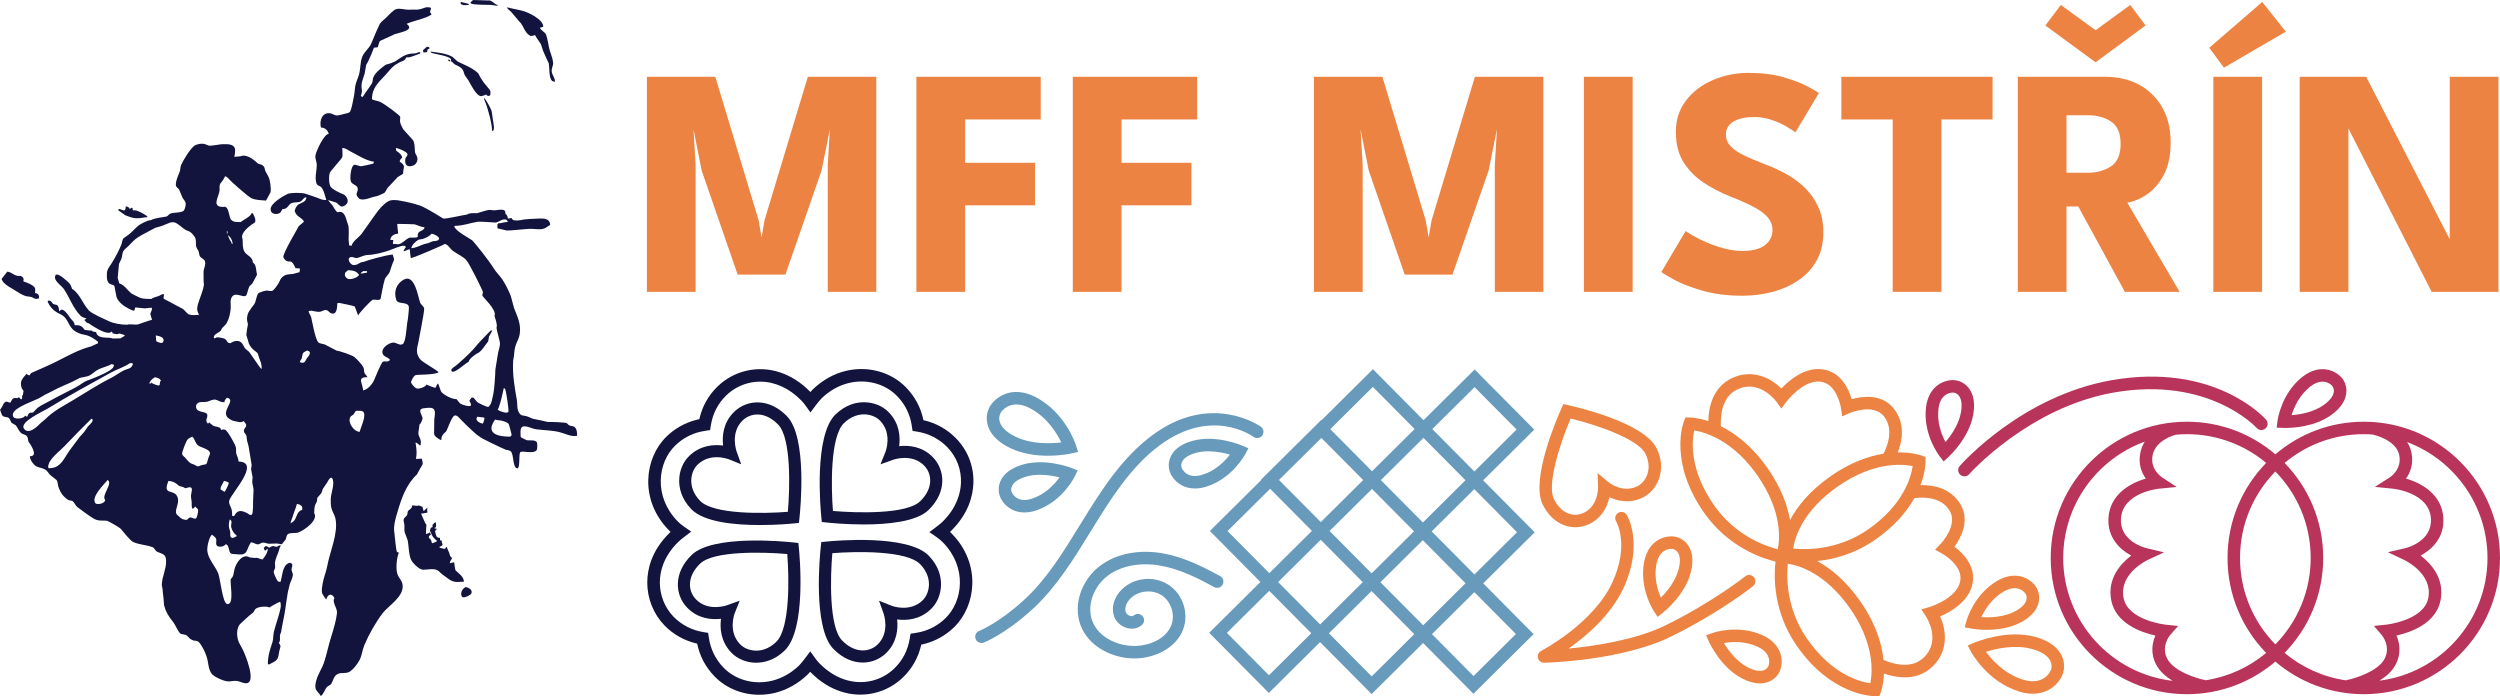 <?xml version="1.0" encoding="UTF-8"?>
<svg id="Vrstva_2" data-name="Vrstva 2" xmlns="http://www.w3.org/2000/svg" viewBox="0 0 1177.52 327.88">
  <defs>
    <style>
      .cls-1 {
        fill: #679abb;
      }

      .cls-2 {
        fill: #b9345a;
      }

      .cls-3 {
        fill: #ec8342;
      }

      .cls-4 {
        fill: #12143d;
      }
    </style>
  </defs>
  <g id="Vrstva_1-2" data-name="Vrstva 1">
    <g>
      <path class="cls-3" d="M412.75,36.17v101.3h-22.87v-59.63l1-16.96-3.91,19.42-17.04,49.04h-22.49l-16.96-49.04-3.84-19.42,1,16.96v59.63h-22.95V36.17h32.23l20.41,67.61,1.38,8.06,1.38-8.06,20.41-67.61h32.23Z"/>
      <path class="cls-3" d="M431.63,36.17h58.56v20.11h-35.61v20.41h32.92v20.03h-32.92v40.75h-22.95V36.17Z"/>
      <path class="cls-3" d="M505.3,36.17h58.56v20.11h-35.61v20.41h32.92v20.03h-32.92v40.75h-22.95V36.17Z"/>
      <path class="cls-3" d="M726.94,36.17v101.3h-22.87v-59.63l1-16.96-3.91,19.42-17.04,49.04h-22.49l-16.96-49.04-3.84-19.42,1,16.96v59.63h-22.95V36.17h32.23l20.41,67.61,1.38,8.06,1.38-8.06,20.41-67.61h32.23Z"/>
      <path class="cls-3" d="M746.04,36.17h22.95v101.3h-22.95V36.17Z"/>
      <path class="cls-3" d="M823.63,34.33c6.29,0,11.79.69,16.5,2.07,4.71,1.38,8.49,2.84,11.36,4.37,2.86,1.53,4.6,2.56,5.22,3.07l-11.05,18.49c-.82-.61-2.21-1.51-4.18-2.69s-4.3-2.23-6.98-3.15c-2.69-.92-5.49-1.38-8.4-1.38-3.94,0-7.12.71-9.55,2.11-2.43,1.41-3.64,3.49-3.64,6.26,0,1.89.65,3.59,1.96,5.1,1.3,1.51,3.3,2.94,5.99,4.3,2.69,1.36,6.1,2.83,10.25,4.41,3.78,1.38,7.34,3.02,10.67,4.91,3.33,1.89,6.25,4.13,8.79,6.71,2.53,2.58,4.54,5.56,6.02,8.94,1.48,3.38,2.23,7.21,2.23,11.51,0,5.12-1.05,9.55-3.15,13.32-2.1,3.76-4.95,6.87-8.56,9.32s-7.7,4.29-12.28,5.49c-4.58,1.2-9.33,1.8-14.24,1.8-6.96,0-13.19-.79-18.69-2.38-5.5-1.58-9.94-3.3-13.32-5.14-3.38-1.84-5.4-3.07-6.06-3.68l11.43-19.26c.61.46,1.8,1.2,3.57,2.22,1.76,1.02,3.92,2.09,6.48,3.19,2.56,1.1,5.28,2.03,8.17,2.8,2.89.77,5.74,1.15,8.56,1.15,4.71,0,8.24-.91,10.59-2.72,2.35-1.82,3.53-4.21,3.53-7.18,0-2.2-.74-4.17-2.22-5.91-1.49-1.74-3.71-3.39-6.68-4.95-2.97-1.56-6.68-3.21-11.13-4.95-4.45-1.79-8.61-3.97-12.47-6.52-3.86-2.56-7-5.76-9.4-9.59-2.41-3.84-3.61-8.6-3.61-14.27s1.6-10.6,4.8-14.77c3.2-4.17,7.42-7.38,12.66-9.63,5.24-2.25,10.86-3.38,16.85-3.38Z"/>
      <path class="cls-3" d="M891.47,56.28h-24.17v-20.11h71.22v20.11h-24.1v81.2h-22.95V56.28Z"/>
      <path class="cls-3" d="M950.41,36.17h41.29c5.88,0,11.13,1.23,15.73,3.68,4.6,2.46,8.25,6,10.94,10.63,2.69,4.63,4.03,10.14,4.03,16.54s-1.14,11.63-3.41,15.69c-2.28,4.07-5,7.11-8.17,9.13-3.17,2.02-6.12,3.24-8.83,3.64l24.63,41.98h-25.79l-21.95-40.21h-5.53v40.21h-22.95V36.17ZM987.02,29.34l-23.64-17.34,7.29-9.67,16.35,11.9,16.35-11.9,7.21,9.67-23.56,17.34ZM973.36,81.37h10.13c4.09,0,7.67-1,10.74-2.99,3.07-2,4.6-5.53,4.6-10.59s-1.51-8.58-4.53-10.55c-3.02-1.97-6.57-2.95-10.67-2.95h-10.28v27.09Z"/>
      <path class="cls-3" d="M1047.49,31.87l-6.91-9.36,24.94-21.57,11.13,13.97-29.16,16.96ZM1042.5,36.17h22.95v101.3h-22.95V36.17Z"/>
      <path class="cls-3" d="M1104.43,57.2l1.69.31v79.97h-22.95V36.17h31.31l41.06,79.81-1.69.31V36.17h22.95v101.3h-31.47l-40.9-80.28Z"/>
    </g>
    <g>
      <path class="cls-4" d="M222.87,0c2.56,0,4.86.23,7.34.23,1.18-.39,2.95,2.06,4.13,2.06v.46c-1-.14-1.99-.29-2.99-.43-1.81-.11-8.51.04-9.49-.68-.16-.11-.62-.49-.14-.49.26-.48.71-.81,1.15-1.15Z"/>
      <path class="cls-4" d="M217.13.92c1.23.31,2.45.62,3.67.92v.46c-1.08.1-3.9.58-3.9-1.15.08-.08.16-.15.23-.23Z"/>
      <path class="cls-4" d="M238.69,3.44c.77.26,5.82,1.2,7.54,1.68,2.68.75,9.66,4,9.66,7.49-.46.08-1.3.46-1.6.46.57,1.35,2.27,1.91,2.92,3.23.36.99,1.25,4.93,1.33,5.91.52,2.49,1.76,4.75,1.99,7.38.12,1.45-.93,2.5-.63,4.32.27,1.68,1.5,2.64,1.5,4.61-.72-.11-1.26-.19-1.68-.8-.05-.08-.1-.16-.16-.24-1.08-2.22-.65-5.15-1.09-7.65-.46-.86-2.26-4.87-2.72-6.02-.34-1.02-.67-2.04-1.01-3.06-.36-.58-2.74-3.91-2.74-4.25-.94.29-1.74.76-2.68.12-2.08-1.4-2.64-3.95-4.07-5.78-.69-.6-3.39-4.06-4.33-5.06-.82-.88-1.68-1.26-2.22-2.35Z"/>
      <path class="cls-4" d="M201.08,22.01c.38.08.77.16,1.15.23v.69c-.76.23-1.17.55-.92,1.38h-.23v.23c-.54.08-1.07.16-1.61.23-.08-.38-.15-.76-.23-1.15.61-.54,1.22-1.07,1.83-1.61Z"/>
      <path class="cls-4" d="M202.69,24.3c3.5.45,7.51.79,10.43,2.49.82.74,1.65,1.48,2.46,2.21,3.46,1.73,6.69,2.77,9.67,5.53.34.64.69,1.29,1.02,1.93.45.78.96,1.5,1.46,2.25,1.02,1.25,2.03,2.49,3.05,3.74.25.62.33,1.5.15,2.19-.25.94-1.86.54-1.86-.17-.77.24-1.81.92-2.67.8-2.19-.31-4.72-5.63-5.74-7.34-.56-.8-1.12-1.59-1.68-2.39-.56-1.02-.5-2.14-1.31-3.06-.99-1.13-2.23-1.48-3.42-2.13-.57-.32-1.26-1.45-1.92-1.45.06-.41.25-.81-.03-1.15-1.25-1.52-7.02-2.14-9.07-2.86-.27-.1-.34-.47-.53-.57Z"/>
      <path class="cls-4" d="M211.17,27.97c.34.16.92.24.92.69-.08.18-.21.36-.46.23-.18-.16-.97-.69-.46-.69v-.23Z"/>
      <path class="cls-4" d="M227.91,46.09c.77.29,3.33,5.13,3.65,6.19.37,2.44.73,4.89,1.09,7.33,0,.42,0,1.84-.38,1.84v.23h-.46c-.28-4.45-1.43-7.96-2.6-11.9-.38-1.26-1.08-2.36-1.3-3.69Z"/>
      <path class="cls-4" d="M59.16,97.22c.62.08,1.83.32,1.83,1.15.27-.09.69-.09.69-.46h.69c.08.38.16.77.23,1.15.61-.04,1.24-.04,1.79.14.85.26,5.09,2.23,5.09,3.07-1.78.11-3.6.65-5.5.53-1.64-.11-3.51-.82-4.97-1.41-1.1-.77-2.19-1.55-3.29-2.33,0-.32.23-.61.23-.69.54.06,2.75,1.05,2.75.69.49-.5.52-1.1.46-1.83Z"/>
      <path class="cls-4" d="M3.44,127.94c2.29.29,3.1,2.06,5.73,2.06.91-.23,1.81.65,1.97,1.44-.04.36-.08.72-.14,1.08,1.41.45,4.66,1.68,5.4,3.02.38.7.1,1.7.1,2.49,1.26.16,1.91.7,1.89,2.06,0,.31.04.47-.28.47-1.66.69-2.16-.36-3.5-.72-.8-.11-1.6-.23-2.41-.35-2.16-.69-3.56-1.76-5.43-2.9-1.73-1.05-3.56-1.98-5.04-3.5-.29-.29-1.35-1.93-.82-1.93.84-1.07,1.68-2.14,2.52-3.21Z"/>
      <path class="cls-4" d="M231.12,155.68h.69c0,.32-1.05,2.02-1.46,2.79-.14.77-.27,1.55-.42,2.33-.72.76-3.32,5.09-5.02,5.59-.34.09-4.11,2.57-4.11,3.96-1.5.68-6.46,5.4-7.79,4.68-1.2-.65.24-1.82.86-2.19,1.67-1.02,7.82-6.81,9.19-8.46,2.53-3.08,5.21-5.85,8.06-8.7Z"/>
      <path class="cls-4" d="M194.21,238c.47.01,2.98.56,2.98,0,.23,0,1.6.77,1.83.69,0,.83.46,1.38.46,2.06.15,0,1.68-1.61,1.83-1.61-.24.87,0,1.45,0,2.29-1.05.13-1.83.46-2.98.46,0,.08,2.14,5.2,2.52,5.27,0,.31-.23,2.74-.23,4.36.44-.14,1.83-.4,1.83-.92.18.26.46,1.23.46,1.38-.8.24-.92.48-.92,1.38.94.55,1.2,1.2,1.38,2.29.08,0,.23.16.23.23.49-.1,2.29-.85,2.29-1.15-.31,0-2.05-1.73-2.46-2.67-.24-.56-.67-1.92-.98-1.92.15-.54.31-1.07.46-1.61,1.65-.08.28-1.37.92-1.37.29-.42.8-1.15,1.38-1.15.11.57.61,2.52-.46,2.52v.46c.33,0,.92-.16.92.23-.27.27-1.12,1.37-.69,1.37.47,1.46.28,2.75,2.29,2.75-.09.57,0,1.56,0,1.15h.69c.05.84.46,1.56.46,2.29-.42.22-.88.69-1.38.69v.46c.74.11,2.98,1.35,2.98-.23h.46c0,.08.49,1.56.88,2.14.22.24.59,2.91,1.64,2.91-.33.82-1.15,1.57-1.15,2.52.69-.15,1.38-.3,2.06-.46.09.94.53,3.9.69,3.9,1.5,1.4,3.9,2.95,3.9,5.27-1.27-.04-2.46.21-3.66.12-2.77-.23-4.45-2.19-6.59-3.64-.82-.56-1.46-1.54-2.36-1.95-1.95-.9-4.62-.11-6.65-.17-1.91-.07-5.11-3.3-5.76-5-1.02-2.67-.92-5.98-1.45-8.84-.47-1.24-.93-2.47-1.4-3.71-.3-1.23-.04-2.56-.19-3.86-.09-.74-.44-1.45-.32-2.24.16-1.02,1.4-1.38,1.71-2.38.12-.4.16-1.81.53-1.81.98-.84,1.64-1.07,1.84-2.52Z"/>
      <path class="cls-4" d="M270.66,201.2s-.07-.06-.09-.09c-.7-.54-1.63-.39-2.41-.74-.55-.24-.92-1.04-1.54-1.19-.77-.19-7.55-.57-7.98-.4-1.2,0-2.13-.47-3.22-.64-1.51-.3-3.01-.61-4.52-.92-.64-.28-1.28-.56-1.93-.84-2.61-1.13-3.48.1-4.78-2.54-.77-1.57-.44-3.67-.74-5.37-1.06-5.95-2.15-12.22-1.75-18.58.13-.77.26-1.53.39-2.3.14-1.79.28-3.45.82-5.01.6-1.73,1.54-3.22,1.86-5.09.82-4.94-1.23-8.63-2.67-12.45-.5-1.86-1-3.72-1.5-5.58-1.14-2.78-2.42-5.51-4.11-8-1.17-1.72-2.82-3.21-3.88-4.98-2.06-3.41-9.06-12.28-10.28-13.33-1.97-1.37-7.67-4.27-8.4-6.53h.23v-.23c3.86,0,7.03-1.32,10.75-1.93.9-.15,7.04.24,8.47.37,1.68-.19,2.94-1.79,4.8-1.43.61.11.8.62.97,1.15-1.63,0-2.85.63-4.58.69v.23c-.42,0-.34,1.46-.23,1.83,0,.39.36.35.69.42,1.23.29,2.45.57,3.68.86,1.46.11,8.76-.74,10.79-.8,1.98-.07,4.2.45,6.13.06,1.2-.25,2.45-1.23,3.48-1.91,0-2.2-1.65-2.93-3.67-2.99-.53,0-1.07,0-1.6,0-1.69,0-7.56.34-8.25.69-.61.08-1.23.15-1.83.23-1.31,0-2.38.06-2.75-1.15-.61.08-1.22.15-1.83.23,0-1.06-.39-1.66-1.15-2.29,0-.58.06-1.23-.43-1.52-1.32-.8-3.58,0-5.07-.06-.82-.03-1.63-.29-2.51-.15-1.23.18-4.83,1.42-5.29,1.5-1.61,0-3.67-.22-4.81.69-1.22,0-9.95,2.14-11.19,1.83-1.34-.87-8.49-5.3-10.86-6.1-3.35-1.14-6.92-1.91-10.53-2.51-1.98-.19-3.4-.15-4.42.45-2.38,1.37-4.21,3.58-5.79,5.77-.46.63-5.49,7.65-6.85,9.64-1.35,1.72-4.21,3.48-4.7,5.59-.38-.07-.77-.15-1.15-.23-.07-.92-.15-1.83-.23-2.75,0-2.12.23-4.46-.09-6.41-.24-.71-.47-1.42-.71-2.14-.54-1.88-1.36-5.25-4.24-4.28-.96,0-2.14-2.77-2.73-3.47-.54-.52-1.86-2.04-1.86-2.26.07,0,3.75,1.14,3.86,1.2.66.58,1.31,1.15,1.97,1.73,1.41.51,3.19-.94,3.36-2.28.16-1.37-.96-2.97-2.18-3.43-.78-.21-5.38-2.37-5.98-3.7-.66-1.43-.67-3.46-.52-5.22.14-1.78,1.4-2.44,2.33-3.78.55-.81,3.34-3.75,3.74-4.63.38-.85.03-3.31.07-4.43,1.5,0,2.49.9,3.7,1.53,1.67.8,7.92,4.79,11.2,4.89-.07.31-.15.61-.23.92-.61.23-4.44,1.07-5.73,1.26-1.01-.02-2.85-.91-3.45-.62-1.39.66-2.06,6.19-1.44,7.78.59,1.53,2.56,1.5,3.11,2.88.76,1.9-1.51,2.7.26,4.64.24.24.48.49.72.73,2.29.97,5.55-.97,7.88-1.25.82-.1,3.07-1.34,3.64-1.51.85-.56,1.09-1.83,1.79-2.55,1.54-1.65,3.08-3.31,4.61-4.97.87-.52,1.73-1.05,2.59-1.58,0-3.35,1.58-3.5-1.6-5.73,0-.78.57-1.4,1.15-1.83,0-1.27-1.78-2.74-2.75-3.21-.07-.46-.15-.92-.23-1.38.92,0,5.26,1.78,5.46,2.8.2,1.05-.82,1.39-.96,2.26-.51,2.94.92,4.23,3.68,3.22,1.51-.56,2.41-2.55,1.83-4.13-.29-.8-.89-1.43-.99-2.34-.23-2.01.04-3.98-.99-5.57-1.53-1.69-3.06-3.39-4.59-5.09-.57-1.09-1.37-2.54-1.47-3.78-.06-.77.28-1.47.03-2.17-.24-.64-7.11-5.93-9.65-7.03-1.15-.49-2.51-.5-3.58-1.1,0-5.54,3.17-7.98,6.49-11.62,1.32-1.46,2.75-3.37,4.38-4.54.76-.44,1.51-.9,2.27-1.34,1.27-.54,2.55-.68,2.92-2.22.08,0,.99-.11,1.37-.04,1.78-.37,3.57-1.27,5.28-1.79v-.69c-.84,0-1.56.47-2.31.59-.75.06-1.51.12-2.26.18-2.96.43-4.88,2.08-7.24,3.65-.81.42-3.17,1.28-3.55,1.3-.68.04-1.22.45-1.73.85-1.88,1.47-4.09,3.17-5.02,5.42-.34.83-.17,1.92-.61,2.69-1.3,2.22-3.01,4.17-4.34,6.42-.39,0-.67-.19-.92-.46-.07,0,.7-1.51.5-2.71-.57-3.4.49-4.98,1.33-7.84.23-1.34.46-2.69.69-4.03.32-.56.64-1.13.95-1.68,1-2.11,1.94-4.25,2.72-6.44.62-.07,1.22-.15,1.83-.23,0-.07.61-2.59,1.1-2.99,2.34-1.07,4.68-2.14,7.02-3.22,1.4-.57,9.79-1.73,5.42-4.79.04-.11,2.07-.82,2.99-1.11,3.01-.98,6.03-1.56,8.71-3.24,0-.49-.37-.85-.69-1.15.16-.56.33-1.12.49-1.68.06-.86-1.73-.62-2.33-.62-1.31.47-2.88,1.03-4.36,1.1-.91-.06-3.51-.03-3.89.04-1.97,0-4.06-.84-5.9-.26-1.09.34-3.43,2.72-4.26,3.63-1.11,1.17-2.5,1.96-3.36,3.28-.52,1.15-1.05,2.3-1.58,3.45-.56,1.09-2.17,5.37-2.69,6.33-1.18,2.14-3.22,3.57-4.06,5.87-.95,2.62-.73,5.48-1.45,8.15-.5,1.82-1.48,3.66-1.8,5.57-.15,1.29-.3,2.57-.45,3.85-.22.71-1,6.21-1.89,7.96-.21.39-.63.69-1.03.82-.88.12-4.46,1.25-5.42,1.15-1.12-.11-2.02-.94-3.24-1.06-3.66-.36-4.93,3.66-4.11,6.75,1.87,0,3.24,1.32,3.67,2.98-2.26,0-5.93,8.16-6.26,10.12-.27,1.62.58,2.84.61,4.32.04,2.84-1.02,5.77-.2,8.68.42,1.48,1.66,1.16,2.48,2.21,1.24,1.6,1.57,3.95,2.22,5.85-.07,0-1.75-.09-2.07-.22-1.89-.82-7.03-2.56-7.85-2.8-1.68-.5-6.97-.55-8.37.15-2.21,1.07-7.72,4.25-7.94,7.01-.19,2.24,2.31,2.93,4.11,2.06.75-.37.84-1.01,1.26-1.61,0-.36.62-.35.69-.36,2.16-.18,2.19-2.23,4-2.87,1.24-.45,3.07-.08,4.18-.79,1.1-.73,1.15-1.71,2.59-1.93,0,2.17-2.18,2.56-3.6,3.35-.91.5-2.01,2.37-1.84,3.45.22.4.44.8.66,1.19.99,1.4,2.84,1.88,3.63,3.47.3,0-2.14,1.82-2.51,2.3-.72,1.55-7.37,12.51-7.16,14.4.21,1.07,1.25,2.01,2.35,2.11.57.05,1.1-.09,1.55.26.94.73,1.29,1.95,1.87,2.94.78,0,1.39-.05,2.06.23-.07.54-.15,1.07-.23,1.61-.07,0-2.3.64-2.99.82-2.29.29-3.45-.01-5.18,1.57-.78.71-.99,1.44-1.43,2.32-.5.97-2.03,3.2-2.89,3.87-.84.64-2.15.08-3.1.08-.83.14-3.58.87-3.91,1.42-.93,1.49-.88,3.41-1.78,4.94-.42.46-2.24,3-2.72,3.82-.55,1.22-.89,2.54-.66,4.08.13.54.25,1.07.37,1.61-.21.85-.73,4.19-.77,5.02.45,1.38.86,2.77,1.23,4.15.54,1.11,1.36,2.26,2.41,3.07.51.41,1.01.81,1.52,1.21.51.69.54,1.48.84,2.3.7,1.91,1.39,3.23,1.2,5.34-.07,0-.66-.57-.83-.82-1.7-2.51-3.35-4.84-5.09-7.3-.62-.51-1.23-1.02-1.85-1.54-.42-.73-.85-1.47-1.27-2.2-1.4-2.06-3.95-1.5-5.63-.29-1.57,0-1.5-1.12-2.44-1.91-.54-.47-3.22-.95-3.96-.87-.39.17-.78.32-1.17.49,0,.15-.53-.32-.1-1.19.46-.94,2.01-1.46,2.78-2.11.55-.47.64-1.17,1.09-1.65.89-.96,1.61-1.44,2.21-2.61,1-1.97,1.47-4.08,1.7-6.44.19-1.91-.53-4.07.67-5.65,1.7-2.25,4.91.52,6.48-.42.65-.43.9-2.92,1.64-4.36.32-.64,1.03-.8,1.39-1.41.25-.63,2.26-3.94,2.21-4.18-.52-1.98-.16-4.49-1.96-5.75,0-2.51-2.76-3.2-3.9-4.97-.96-1.48-.83-3.76-.9-5.57-.09-.47-.19-.93-.28-1.4-.13-2.29,3.07-4.81,4.73-6.03.44-.34,1.25-.54,1.45-1.15.42-1.36-.62-2.94-1.1-4.03h-.69c0,1.39-4.11,3.32-5.04,4.13-1.79,0-3.27.17-4.48-1.04-1.13-1.13-.93-7.02-3.78-6.07-5.32,0-2.41-4.21-1.77-7.16.27-1.23-.18-2.67.39-3.73.57-.61,1.95-2.67,2.07-3.1,0-1.07,1.67.33,1.88.65.67.98,9.05,8.4,10.73,9.21,1.96.95,4.59.93,6.88,1.15.53-1.07,1.91-3.29,2.15-3.94.34-1.84-.21-5.72-.94-7.21-.47-.87-.95-1.75-1.43-2.62-.41-.89-.24-1.59-.87-2.39-.54-.68-1.16-.74-1.9-1.03-.8,0-1.49-.95-2.05-1.4-1.67-1.38-4.61-3.39-7.12-2.26-.92.08-1.84.15-2.75.23,0-.07.6-2.46.27-3.85-.55-2.32-3.68-2.11-5.78-2.11-.96,0-5.22.85-6.4.7-.62-.23-1.24-.47-1.86-.7-1.48-.47-3.12-.14-4.51.42-2.02.79-5.98,7.43-6.83,9.49-.37.87-.25,1.93-.56,2.84-.72,2.1-1.88,4-1.88,6.48,0,1.03,1.07,1.38,1.54,2.14.53,1.26,1.05,2.52,1.58,3.78.38.78,1.38,1.71,1.51,2.61.14,1.02-.31,2.46-.71,3.29-.67,1.35-4.88,1.05-6.38,1.6-.77.27-1.17,1.1-1.9,1.43-.75.18-5.98.75-7.3,1.68-1.77,0-5.26,2.01-6.06,2.68-1.53,1.25-2.8,2.84-4.36,4.06-.87.64-1.75,1.28-2.64,1.91-.55.79-.57,1.83-.87,2.74-1.38,3.32-2.99,6.39-4.94,9.41-.87,1.33-1.86,2.46-1.93,4.18-.1,2.14-.17,4.63,1.99,5.31.5.16,1.29.27,1.56.8.3,1.62.6,3.23.9,4.84.85,3.25,5.04,5.62,7.87,6.7.83.3.75-.83.92-1.15,0-.36.13-.29.47-.31,1.38.14,2.75.27,4.13.41,1.07-.11,2.14-.22,3.2-.33v.23c.63,0-.36,1.97-.46,2.29-.48,0,.57,2.67.69,3.21-.64,0-6.07,1.97-6.68,2.17-1.5.27-3.75-.34-5.02.12-3.14,0-6.32-.56-8.87-1.76-1.18-.6-7.69-3.32-9.19-4.94-2.84-3.05-4.11-7.53-7.62-10.04-.3,0-.26-.02-.34-.27-.31-.92-.64-1.91-1.35-2.62-.87-.87-5.14-4.96-6.41-3.79-.08.32-.16.64-.24.95,0,.24.02.44.04.65.33,1.73,3.21,3.62,4.25,5.18,2.74,4.11,4.16,8.82,7.79,12.45.75.75,1.69.91,2.69,1.21,0,.16-.61.61-.92.69,0,.37.9,1.01,1.15,1.38.85,0,1.66.88,2.35,1.27,1.86,1.05,7.5,4.93,9.34,2.86.08,0,.54.54.46.92,1.06,0,2.07.74,2.98,0,.47,0,2.08.63,2.52.69,0,.08.15.23.23.23,0,.3-1.63,1.07-2.06,1.38-1.14.03-2.29.05-3.43.07-.54-.12-1.08-.23-1.62-.34-2.51-.16-5.84.2-6.42-2.71-.15,0-1.64-.14-1.84-.46,0-.4-.55-.21-.88-.24-.88-.1-1.76-.21-2.64-.31-.28-.34-.57-.69-.85-1.03-1.05-1.17-2.23-1.27-3.88-1.16,0-1.58-1.33-2.38-2.16-3.54-.66-.91-3.32-5.21-4.71-3.34-.07,0-.16.23-.46.23,0-.9-.28-2.67-1.21-2.96-.6-.19-1.13-.13-1.61-.48-.84-.62-.38-1.15-1.78-1.52-.31-.09-.67-.03-.76.27.03.17.05.34.08.5.88,2.01,2.4,3.72,4.37,4.87,1.2.7,2.39,1.01,3.43,2.08,1.96,2.03,2.41,5.07,4.96,6.67,1.17.74,2.83,1.47,4.23,1.65,2.58.33,5.25,2.2,6.63,3.35v.69c-1.08.5-2.15.98-3.22,1.48-5.83,1.46-11.16,4.53-16.42,7.17-.75.49-11.08,5.08-11.84,5.37-.28.37-.57.75-.85,1.12-.12.15-1.26-.63-1.35-.69-.95,1-2.19,2.29-2.54,3.68-.22.88-.05,2.42.34,3.13.26.41.53.81.79,1.22,0,.42-.36,1.55-.23,1.83-.54,0-.44,1.36-.46,1.83-.07,0-.23.15-.23.23-.59,0-.88-.51-1.15-.92-.07,0-.72.18-.92.46,0,.08-.91-.47-1.97.15-.28.16-1.31,1.91-1.24,1.91-1,0-1.87-1-2.75,0-.32,0-1.19,2.39-2.06,3.21,0,.45.73,2.56,1.03,2.87,1.07,1.1,2.25.38,3.12,1.23.63.61.72,1.53,1.25,2.21.62.36,1.25.72,1.87,1.09.99,1.03,1.32,2.44,2.41,3.54.9.9,2.26.8,2.91,1.64.57.73.45,1.88.83,2.73.3.43.6.85.9,1.28.65,1.07,1.86,3.15,1.55,4.48-.16.66-.98,1-1.84,1-.04,1.37.95,2.8,1.91,3.86,1.42,1.55,3.27,1.35,4.98,2.24,1.67.87,1.7,1.96,2.99,2.98.85.67,1.71,1.34,2.56,2.01.75.77.6,2.26.95,3.26.5,1.48,1.39,3.33,2.54,4.48,2.47,2.46,2.52,1.67,4.03,2.21,1.05.74,1.4,2.06,2.34,2.87.97.72,1.94,1.43,2.91,2.14.55.3,4.13,3.17,5.87,3.8,1.99.72,3.2.24,5.28.53,1.06.44,5.6,2.92,6.53,3.9.64.68,4.23,5.39,5.75,6.09,2.74,1.26,6.18,1.35,9.02,2.39,1.05.38,1.24,1.68,2.23,2.18,1.13.56,2.66.84,3.55,1.8.6.64.66,1.82.68,2.76.08,3.71-1.87,7.09-1.99,10.78-.03.83.26,1.55.34,2.29.13,1.33.19,2.72.41,3.92.1,1.23.19,2.46.29,3.68.75,2.96,2.08,5.16,4.01,7.53,1.4,1.71,2.21,4.23,3.61,5.74.07.05.12.1.19.15.82.19,1.63.37,2.44.54.84.36,1.45,1.46,2.24,1.97,2.53,1.63,2.94-.27,4.8,2.56,1.36,2.06,2.63,4.71,3.16,7.13.61,2.8.56,6.02,3.27,7.75,1.58,1.01,4.04,2.13,5.89,2.43,1.48.24,2.87-.29,4.32-.2,1.54.09,2.72.9,4.17,1.1,6.1.86.13-13.74-1.3-16.37-.5-.92-1.01-1.86-1.52-2.79-1.08-2.47-1.36-6.38.4-8.57.7-.59,4.63-4.46,5.98-5.3.74-.47.82-1.36,1.43-1.93,1.2-1.14,4.72-1.33,6.26-.85,0,.39.23.14.47,0,1.66-.95,3-1.8,4.81-2.53,0,.3-.08.23.23.23,0,.72.22,1.5.09,2.26-.67,3.83-2.31,7.97-3.23,11.74-.37,1.5-.18,3.3-.65,4.75-1.1,3.37-2.18,6.39-2.18,10.36h.23c0,.51.88-.09,1.14-.24.92-.53,2.06-.92,2.78-1.78,1.01-1.2.89-2.62,1.26-4.15.19-.69.37-1.4.55-2.09-.02-.64-.37-1.13-.68-1.6-.26,0-.16-.09-.02-.26.81-.97.29-2.35.47-3.62.18-.47.36-.95.54-1.43.06-1.21,1.75-8.67,1.95-10.75.38-2.71.77-5.42,1.24-8.13.15-.41.57-2.38.8-3.29.37-1.51,1.31-2.82,1.51-4.42.14-1.2-.65-1.85-.6-2.95.03-1,.94-2.04-.22-2.82-.39-.26-.94-.16-1.32.04-2.88,1.48-2.76,5.93-3.65,8.73-.47,0-.88.01-1.2-.23-.53-.4-2.02-3.68-2.02-4.36,0-.82.59-1.37.7-2.1-.04-.75-.08-1.5-.12-2.24.23-2.05,1.3-3.87,1.88-5.77.2-.69.29-1.48.77-2.04v-.46c-.53,0-1.26.32-1.6.69-1.93,0-1.42-.87-3.44.23v.23c-.95,0-1.69-1.68-2.75,0-.44,0,.46,1.3.46,1.38.52,0,.72-.55.92-.92h.23c0,.08.2.4.15.67-.34,1.66-1.37,3.08-2.44,4.38-1.13,0-2.37-1.1-3.44-.69-.77-.06-1.54-.14-2.31-.2-.81-.27-1.49-.71-2.48-.55-2.44.37-4.36,3.76-4.94,5.83-.5,1.74-.3,3.51-1.73,4.78-.79.7,1.94,12.45-1.78,11.85-2.18-.36-3.25-12.16-4.21-14.47-1.44-3.46-4.54-6.5-5.1-10.25-.32-2.03.72-6.36,1.93-7.77,0-.62,1.76,1.03,2.01,1.41.62.98-.11,2.24.35,3.26.61,1.37,3.61.84,4.29-.32,1.66,0,1.39,3.28,2.28,4.13.67.64,2.06.4,2.98.54,5.59.82,4.26-2.24,6.66-5.59,1.22,0,2.13.91,3.22.95.9.03,1.46-.75,2.29-.83,1.11-.11,1.89.47,2.97.53.84-.02,1.67-.05,2.5-.07,1.25-.21,3.23.26,3.23.34.51,0,.82-.63,1.09-.97.34-.4.67-.8,1-1.2.46-.87.32-2.13,1.24-2.69,1.21-.75,3.33-.24,4.68-.68,2.54-.85,9.74-5.74,7.58-9.14-.07,0,.1-3.11.42-3.81.3-.59.59-1.18.89-1.77.05-.53.09-1.07.14-1.6.6-.7,1.2-1.41,1.81-2.12.49-.71.49-1.67.94-2.34.82-1.25,1.75-2.41,2.45-3.72.22-.43,1.22-2.01,1.86-1.01,1.38,2.18-.62,7.01-.7,9.5-.05,1.55-.04,3.18.32,4.56.44,1.69,1.5,3.11,1.88,4.86,1.44,6.82-2.66,15.67-3.83,22.22-.53,2.95-1.81,5.72-2.26,8.69-.21,1.34-.53,2.98-.16,4.32.13.47,1.91,3.07,1.95,2.9.59-2.58,2.68-3.18,3.84-.64-1.36,1.72,1.43,4.72,1.19,6.99-.35,3.41-1.68,7.88-2.74,11.19-1.28,4.03-2.07,8.23-3.4,12.21-.98,2.91-2.91,5.5-3.65,8.5-.32,1.28-.61,2.53-.26,3.85.24.89,2.3,2.77,2.3,3.22v.23c1.53-.99,1.84-2.91,2.92-4.21.65-.8,1.73-.88,2.24-1.81.91-1.65,1.07-3.43,2.79-4.38,1.83-1.01,4.18,0,6.01-1.29,1.68-1.2,3.35-3.39,4.33-5.19,1.23-2.24,1.33-4.77,2.31-7.09,2.18-5.18,5.27-10.65,8.64-15.14,2.91-3.58,9.42-7.47,9.45-12.51.02-2.91-1.79-3.65-2.55-6.11-.75-2.42-.28-7.58.74-9.84-.3-.17-.55-.25-.86-.4-.46-.21-1.07-8-1.24-8.98-.55-3.15.5-6.61,1.39-9.62,1.91-6.51,4.12-13.09,9.23-17.89.65-1.23,2.43-4.41,2.69-4.77.21-.66-.39-2.58-.39-2.66-1.13,0-2.84.26-2.76-.04.75-3.07-.22-7.44-.22-7.52.86,0,2.06,1.3,2.06,1.38.43,0,.38-.57.43-.93.27-2.03-.92-3-1.13-4.61-.11-.85.57-3.51.47-4.32.42,0,1.6-2.29,1.46-3.19-.23-1.5-2.41-3.8.19-4.45.67-.07,1.34-.15,2.01-.23,4.52-.52,3.75,2.17,3.35,5.59-.01,1.6-.04,3.2-.05,4.8,0,.85-.16,1.86.22,2.58.4.78,2.82,2.24,3.15,2.24,0-1.81.76-2.94,2.06-3.9.5,0,2.65-7.13,4.16-7.69.59-.23,1.23.19,1.66.52.86.89,7.42,7.75,10.22,9.47-.07.39,10.8,5.51,12.19,6.07.75.21,1.73.25,2.35.75,1.66,1.31.81,7.7,3.12,8.08,1.51,0,.59-6.91,1.47-7.66,1-.85,6.25,1.07,7.7-.99.36-.53.39-3.28,0-3.76-1-1.23-3.27-.58-4.74-.91-.86-.37-2.82-1.26-2.82-1.58,0-1.86-.62-5.04,1.82-4.92,2.11.1,3.57,1.14,5.52,1.4,3.68.47,7.49.47,10.97,1.33,2.54.62,5.46,2.31,8.28,1.73,0-1.49-.02-2.95-1.05-4.01ZM109.6,114.87h-.46c0-.85-.61-1.3-.94-1.94-.29-.72-.59-1.45-.9-2.19,1.43.98,2.13,2.37,2.29,4.13ZM106.85,108.68c.33.31.48.7.23,1.15v.23h-.23v-1.37ZM6.23,194.54c1.05-2.75,9.52-5.65,12.13-6.95,1-.59,2.01-1.18,3.01-1.77,2.02-.86,3.81-2.01,5.77-2.92,2.31-1.02,4.63-2.06,6.94-3.09,1.18-.6,2.37-1.21,3.55-1.82,1.28-.27,2.56-.54,3.85-.82,1.72-.66,3.03-2.21,4.66-3.06,1.99-1.05,4.45-1.45,6.38-2.61.31.08.61.15.92.23.41,0,.11.76,0,1.05-.79,1.91-7.29,4.48-9.21,5.27-1.28.49-2.57.99-3.86,1.48-1.73.96-3.29,2.25-5.09,3.12-2.06,1.07-10.33,5.27-11.29,5.9-2.11,1.21-4.23,2.04-6.23,3.48-.41.33-1.79,1.78-2.07,2.18-.27.16-.63.26-.99.15-.16-.05-.47,0-.47.07-.77,0-1.38,1.53-1.38,1.83-.38,0-.82-.36-1.15-.46,0,1.46-6.94,2.56-5.47-1.27ZM41.37,200.95c-.59.87-1.2,1.73-1.79,2.59-.67.75-1.35,1.5-2.04,2.25-1.81,2.52-3.81,4.94-5.55,7.53-1.17,1.73-2.14,3.75-3.73,5.24-1.59,1.48-2.99,1.93-5.34,2.01v-.23c-.71,0,.24-2.46.44-2.77,1.95-3.2,5.02-5.27,7.59-8.01,3.97-4.24,8.04-8.28,12.15-12.38.38.22.59.31.54.84-.12.97-1.63,2.19-2.27,2.92ZM49.53,235.48c0,1.67-4,2.59-4.72,1.39-1.82-2.99,4.18-8.66,5.87-10.79,2.78,1.57-3.13,7.29-1.15,9.4ZM62.37,172.08c-.18.42-.57.92-.97,1.17-1.03.63-2.26.75-3.33,1.33-2.07,1.11-4.01,2.57-6.11,3.63-6.08,3.03-11.81,6.87-17.66,10.34-4.36,2.59-9.29,5.1-12.95,8.89-.67.56-1.34,1.11-2.01,1.66-1.63,1.62-5.89,6.03-8.1,2.72-2.06-3.08,9.04-8.06,11-9.25,9.79-6.02,19.88-11.49,29.91-17.03,2.93-1.63,6.3-2.59,9.08-4.5h1.15v.23c.42,0,.1.56,0,.81ZM75.21,181.36h-.23c0,.76-3.1-.72-3.44-.92,0-.31.07-.23-.23-.23v.23h-.23c0,.38-.37.23-.69.23,0-1.07,1.42-2.35,2.29-2.75v-.23c1.4.09,2.43.46,3.21,1.6-.57,0-.66,1.56-.69,2.06ZM76.93,160.84c-.48,1.46-2.57.22-3.33-.11-.07-.92-.15-1.83-.23-2.75,1.34.31,4.26.67,3.56,2.86ZM77.27,140.78c-.48,0-.06-1.68,0-2.06h-.23v-.23c-.88,0-1.6.7-2.37.97-1.15.39-2.38.64-3.37,1.33-1.83,0-3.9.04-5.46-.58-.71-.4-3.53-1.62-4.06-2.08-2.11-1.8-2.97-3.7-5.61-4.68-.24-.85-.49-1.71-.74-2.57.21-2.19.41-4.39.62-6.58.38-.8.75-1.6,1.13-2.39.47-1.13.32-2.72.99-3.72.68-1.03,1.65-1.58,2.5-2.49,1.28-1.36,2.72-2.91,4.3-3.93,1.63-1.07,7.16-3.89,8.17-4.47.98-.27,1.96-.54,2.93-.82,1.4-.56,2.79-1.12,4.18-1.69,0-.07,1.56-.24,2.17.03,1.82.78,3.32,2.44,5.02,3.5.62.26,1.24.51,1.86.77,1.09.64,2.21,2,2.71,3.11.47,1.07.13,2.59.35,3.78.15.85.87,1.63,1.19,2.43.16.7.32,1.38.47,2.07.54,1.18,2.21,1.42,2.54,2.69.46,1.78-.59,3.1-.69,4.77.01,1.53.02,3.05.03,4.58.06.54.11,1.08.16,1.62-.37,2.59-1.44,4.84-2.21,7.28-.5,1.58-1.25,3.18-.86,5.06.19.47.37.94.55,1.41.3,0,.23-.08.23.23-.31,0-.23-.08-.23.23-1.44,0-2.92.24-4.31-.17-1.26-.37-2.13-2.13-3.28-2.77-1.11-.52-8.03-4.33-8.68-4.62ZM92.19,244.27c-1.96.16-2.14-1.68-4.14.6-1.51,0-2.81-.47-3.71-1.58-.39-.47-1.02-.74-1.28-1.31-.85-1.86,1.5-4.89.65-7.59-1.45-4.58-7.4-.44-4.37-7.87,1.45.09,2.71.49,3.75,1.32.4.32.8.65,1.19.97.93.49,2.08.33,2.85,1.15.9,0,1.95-.74,2.78-.34.36.17.47.61.49,1.02-.14.92-.29,1.84-.44,2.76-.07,1.05.26,1.98.32,2.97.07,1.17-.14,2.21.29,3.21.56,0,.78-.37,1.15-.69v-.23h.46v.23c.51.34,1.03.77,1.13,1.41.11.72-.57,3.9-1.12,3.95ZM98.06,215.96c-.25.59-.48,2.38-1.04,2.7-.69.14-1.38.28-2.08.42-.57.12-1,.57-1.63.57-.71,0-1.15-.49-1.69-.75-.57-.21-1.15-.44-1.73-.66-1.08-.62-1.83-1.71-2.64-2.63-.47-.52-1.33-1.02-1.46-1.74-.19-1,1.96-6.2,2.62-6.92.6-.67,1.45-.83,2.15-1.28,1.25,1.08,1.28,2.74,2.49,3.92,1.38,1.34,5.93,1.78,5.88,4.09-.29.76-.58,1.52-.87,2.28ZM105.93,231.58c-.78,0-1.46-.77-2.07-1.15,0-1.41,1.15-2.65,1.61-3.9.79.1,1.43.3,2.06.69.87,0-1.33,3.78-1.6,4.36ZM111.43,252.67c-.82,0-1.19.92-2.19.62-1.16-.35-.67-1.66-.78-2.65-.19-.7-.39-1.41-.58-2.12-.24-1.38.01-2.69.34-3.87,1.58.9.35,2.17.68,3.6.35,1.56,1.18,2.95,2.53,3.96v.46ZM119.22,235.48c-.03,1.57.06,5.6-.49,6.75-.11.22-.37.32-.65.32-.64,0-1.11-.57-1.63-.84-2.71-1.38-4.65-1.69-6.16,1.34h-.92c0-1.21-.07-2.42-.4-3.47-.39-1.22-1.35-2.37-.99-3.81.84-3.36,15.1-18.06,4.37-18.4,0-1.57-.75-2.41-1.05-3.7-.23-.96.03-2.15-.22-3.07-.39-1.42-3.73-7.54-5.02-8.18-.57-.29-1.36-.05-1.97.05,0-1.55-2.61-1.42-3.54-1.86-.57-.44-1.15-.9-1.73-1.35,0-.35-.14-.23-.46-.23,0,.3.07.23-.23.23v.23c-.58,0-.92-.9-.94-1.39-.04-1.1.94-2.16.22-3.18-.88-1.24-4.89-.5-5.07-3.24-.06-.82.21-1.28.79-1.78.04-.03.07-.06.11-.09,1.01-.76,2.94-.3,4.18-.55,1.2-.25,2.84-1.32,4.15-1,1.49.37,2.48,1.4,4.13,1.13,0-.83.67-1.47,1.15-2.06,5,.97-3.77,6.76,1.1,9.92.85.55,1.5.93,2.56,1.1,1.81.29,2.54.97,4.36-.02,0,.43,1.02,1.07,1.09,1.88.12,1.19-1.24,1.61-1.09,2.89.1.9.97,1.31,1.2,2.15.09.74.18,1.48.27,2.22.24.86.47,1.71.71,2.56.49,2.98.98,5.96,1.48,8.94-.09.68-.19,1.35-.28,2.03.24,1.24.47,2.48.71,3.72.03.91-.23,1.73-.11,2.71.13,1.15.57,2.19.57,3.45-.06,1.53-.14,3.06-.2,4.59ZM237.31,182.74c.33.2.59.36.73.75.36,1,1.8,10.15,1.4,10.56-.42.41-1.6.33-2.14.14-.8-.29-2.13-.52-2.74-1.14-.31,0,.16-.63.26-.9,1.15-3,1.74-6.23,2.49-9.42ZM206.51,112.97c-.7.69-1.93.5-2.87.71-.57.26-1.15.51-1.73.76-.79.21-1.58.41-2.36.61-1.88.69-3.69,1.68-5.8,1.89,0-1.43,2.28-3.48,3.47-4.07.61-.09,1.21-.19,1.81-.29,1.53-.49,3.22-1.33,4.35-2.52.79.16,4.45,1.58,3.13,2.91ZM187.56,110.06c-.11-.54-.42-3.6-.46-4.59,1.26,0,6.76.05,8.19.19,1.57.47,2.89,1.25,4.65,1.41,0,1.48-2.34,1.56-2.92,2.68-.28.53-.28,1.25-.29,1.9h-.23c0,.39-2.76.24-3.45.25-1.93.62-3.33,2.77-5.35,3.15-.89-.06-1.78-.12-2.67-.18.08-.46.23-1.68.23-1.83h-1.38c0-1.93,1.96-2.93,3.67-2.98ZM162.74,128.27c.4-.34.8-.68,1.2-1.02,2,.07,3.98.36,5.04,2.06.5,0-.39.81-.59.96-.98.67-2.66,1.33-3.98,1.18-1.41-.16-2.54-1.81-1.68-3.19ZM141.92,240.28c-2.73,1.16-1.94,4.94-4.81,5.98v.23h-.23c0-1.12.49-1.65.77-2.56.67-2.34,1.6-4.31,2.21-6.61,1.36.26,2.75.87,2.52,2.52,0,.32-.19.32-.47.45ZM144.41,168.95c-.38.54-.6,1.48-1.26,1.78-.63.27-1.33.06-1.91-.14,0-.66.63-1.22.88-1.74.11-.56.22-1.12.33-1.69.21-1.33,1.21-1.5,2.23-2.07,2.67.74.52,2.72-.27,3.87ZM169.44,203.38c-2.71,0-5.66-4.21-4.54-6.76.32-.74,1.12-.93,1.63-1.43.36-.56.71-1.12,1.07-1.68.99,0,2.62-.21,3.35.34,1.98,1.48-1.16,7.65-1.52,9.51ZM228.14,197.42c-.12.48-.44,1.69-.69,2.06-1.45,0-4.15-1.69-2.52-3.21,1.05.26,2.22.19,3.21.46v.69ZM224.64,189.22c-1.4-1.5-2.07-3.5-3.61-.29.31,0,1,1.52.73,2.07-.42.84-4.33-.47-4.79-.8-.81-.57-1.9-2.27-1.9-2.19-2.76,0-6.31-2.38-7.17-3.36-.34-.39-1.11-3.18-1.55-3.98-.47,0-1.07,1.83-1.15,1.83,0,.65-4.21-1.38-4.36-1.38,0,.82-3.21,2.28-4.59,1.82-1.28-.43-2.77-2.7-2.68-2.95.36-1.01,1.07-2.73,2.1-3.27.75-.39,8.43,0,10.9-1.34,0-.65-7.44-4.69-8.59-6.08-1.95-2.37-1.86-4.46-1.04-7.45.04-.47,3.04-15.2,2.85-16.49-.18-1.17-1.54-1.81-1.92-2.88-1-2.83-2.54-13.69-7.74-10.75-3.45,1.94-4.77,5.65-3.49,9.49.82,2.47,5.58.52,5.96,3.45.06,1.13-.51,6.33-.85,7.81-.3,2-.61,8.73-2.08,9.6-1.45.85-3.07-.88-4.63-.72-2.18.22-6.13,2.98-4.59,5.62.74,1.26,2.45,1.28,3.19,2.45.3,0-.48.69-.95.77-.8.13-1.66-.12-2.39.18-.63.25-3.6,7.4-4.01,8.45-.77,1.94-3.05,4.68-5.27,5.05.06-.69-.69-3.33-.9-3.99-.63-2.06,1.43-2.3,2.96-2.2,0-.15-.5-.85-.74-1.1-1.3-1.38-.55-2.21-1.22-3.66-.49-1.07-3.27-4.1-4.26-4.83-1.1-.82-6.72-2.78-8.38-2.99-1.81-.94-3.61-1.88-5.42-2.83-.9-.36-2.45-.38-3.15-1.08-1.46-1.45-2.94-10.2-3.32-11.68-.3-1.11-1.05-1.8-1.25-3.01.47-.06.92-.12,1.39-.18,1.22.17,2.51.64,3.87.52,1.02-.11,1.73-.85,2.76-.83,1.31.02,1.6,1.2,2.67,1.56,2.71.93,2.79-3.02,2.84-4.74.08,0,.61-.21.91-.19,1.15.27,7.16,1.42,7.29,1.7.61,1.3,1.5,4.22,1.66,4.22,0-.7,5.6-6.69,6.73-7.35,1.19-.37,2.92.55,3.8-.43.11-.17,1.07-6.43,1.96-9.15.47-1.48,1.96-2.34,2.41-3.79.31-1.02,1.46-4.57,1.95-5.3.17-.82-.49-1.8-.57-2.64-2.65,0-12.86,2.95-13.76,3.44-1.97,0-2.89,1.84-5.01,1.44-1.23-.24-3.01-2.9-1.25-3.64,1.16-.49,2.13.62,3.28.34,1.57-.39,3.17-1.34,4.84-1.39,3.3-.11,7.23-1.17,10.23-2.17,1.68-.57,5.39-2.38,7.14-2.19.24.06.72.51.72.74-.37,0-1.15,1.6-1.15,1.83.78,0,1.95-.8,2.98-.92-.05.54.38,4.13.46,4.13,0,.51,15.42-6.1,16.05-6.65,1.77.49,2.35,2.25,3.78,3.28,1.99,1.43,4.41,2.46,6.18,4.18,1.53,1.48,7.52,14.01,7.82,14.7.32.75-.13,1.39-.13,2.14,0,.62,7.03,6.8,5.73,9.63,0,.08,1.63,4.53.92,5.5,0,.82,1.65,6.57,1.66,7.34.02,1.66-.68,3.3-.95,4.82-.26,1.91-1.08,6.96-1.22,7.59,0,2.44-.6,10.09-.96,11.43-.61,2.19-.56,4.49-2.26,6.14-.39.36-4.94-1.8-5.5-2.41ZM171.05,127.71h1.83v.69c-.9.19-1.82.32-2.75.46-.8,0,.8-1.07.92-1.15ZM240.29,205.67c-6.21,0-11.7-1.6-7.11-8.03,1.02.34,2.34.28,3.41.57.88.23,2.29.69,2.92,1.36.31.34,1.28,4.45,1.47,5.18,0,.48-.4.62-.69.92Z"/>
      <path class="cls-4" d="M219.2,276.52c1.31.12,3.43,1.15,2.87,2.84-.32.93-2.96,2.21-3.97,1.96-.44-.11-.71-.52-.8-.94-.37-1.71.62-3.01,1.89-3.86Z"/>
    </g>
    <g>
      <g>
        <path class="cls-4" d="M357.94,247.3c-11.7,0-26.36-1.34-32.29-7.44-4.85-4.99-5.81-10.2-5.75-13.69.07-4.4,1.78-8.55,4.69-11.38,5.32-5.17,11.71-5.5,15.99-4.93-.49-4.33-.05-10.77,5.21-15.88,3.12-3.04,7.26-4.61,11.6-4.44,4.73.19,9.31,2.43,13.25,6.47,9.73,10,6.33,44.13,5.91,47.99l-.25,2.3-2.3.23c-1.57.16-8.13.77-16.05.77ZM373.7,243.69h.01-.01ZM337.6,215.35c-2.8,0-6.18.74-9.05,3.53-1.81,1.76-2.92,4.52-2.96,7.38-.04,2.41.65,6.04,4.14,9.63,6.34,6.52,30.13,6.07,41.36,5.18.97-11.13,1.64-34.71-4.56-41.08-2.89-2.98-6.14-4.62-9.39-4.75-2.75-.11-5.4.89-7.39,2.83-5.88,5.72-2.91,14.27-2.78,14.63l2.14,5.97-5.88-2.35c-.18-.07-2.55-.97-5.63-.97Z"/>
        <path class="cls-4" d="M406.84,247.02c-8.54,0-15.8-.73-17.46-.91l-2.3-.25-.23-2.3c-.4-3.9-3.57-38.39,6.67-48.34,4.99-4.85,10.21-5.82,13.69-5.75,4.4.07,8.55,1.78,11.38,4.69,5.17,5.32,5.5,11.71,4.93,15.99,4.33-.49,10.76-.05,15.88,5.21,5.68,5.84,6.81,16.25-2.03,24.84-5.7,5.54-19.23,6.82-30.53,6.82ZM392.32,240.67c11.13.97,34.71,1.64,41.08-4.56,6.44-6.26,5.51-13.09,1.92-16.78-5.72-5.88-14.27-2.91-14.63-2.78l-5.97,2.14,2.35-5.88c.13-.34,3.29-8.66-2.56-14.68-1.76-1.81-4.52-2.91-7.38-2.96-2.36-.04-6.04.65-9.63,4.14-6.52,6.34-6.07,30.14-5.18,41.36Z"/>
        <path class="cls-4" d="M406.37,312.07c-4.52,0-9.44-1.91-13.87-6.46-9.73-10-6.33-44.13-5.91-47.99l.25-2.3,2.3-.23c3.9-.4,38.39-3.57,48.34,6.67,4.85,4.99,5.81,10.2,5.75,13.69-.07,4.4-1.78,8.55-4.69,11.38-5.32,5.17-11.71,5.5-15.99,4.93.49,4.33.05,10.77-5.21,15.88-2.83,2.75-6.73,4.43-10.98,4.43ZM392.04,260.55c-.97,11.13-1.64,34.71,4.56,41.08,6.26,6.44,13.09,5.51,16.78,1.92,5.88-5.72,2.91-14.27,2.78-14.63l-2.14-5.97,5.88,2.35c.34.13,8.66,3.29,14.68-2.56,1.81-1.76,2.92-4.52,2.96-7.38.04-2.41-.65-6.04-4.14-9.63-6.34-6.52-30.14-6.07-41.36-5.18Z"/>
        <path class="cls-4" d="M357.6,327.24c-7.95,0-15.6-3.06-21.03-8.64-4.23-4.35-6.98-9.53-8.21-15.44-5.91-1.34-11.2-4.28-15.4-8.6-5.18-5.33-8.13-12.73-8.09-20.32.03-5.98,1.89-14.89,10.62-23.37.11-.11.23-.22.37-.34-.33-.31-.65-.62-.96-.94-13.86-14.26-11.31-33.91-.99-43.94,4.09-3.98,8.97-6.67,14.5-8,.32-.08.65-.15.98-.22,1.33-5.97,4.21-11.14,8.57-15.38,3.71-3.61,8.32-6.15,13.33-7.36,10.69-2.57,21.75,1.03,30.35,9.88.02.02.04.05.07.07.38-.44.76-.86,1.09-1.18,4.48-4.36,9.88-7.39,15.59-8.77,10.39-2.5,21.26.48,28.35,7.77,4.23,4.35,6.98,9.53,8.21,15.44,5.91,1.34,11.2,4.28,15.39,8.6,5.56,5.72,8.45,13.26,8.13,21.24-.23,5.74-2.26,14.29-10.65,22.45-.11.11-.23.22-.37.34.33.31.65.62.96.94,13.86,14.26,11.31,33.91.99,43.94-4.09,3.98-8.97,6.67-14.5,8-.32.08-.65.15-.98.22-1.33,5.97-4.21,11.14-8.57,15.38-3.71,3.61-8.32,6.15-13.33,7.36-10.69,2.57-21.75-1.03-30.35-9.88-.02-.02-.04-.05-.07-.07-.38.44-.76.86-1.09,1.18-4.48,4.36-9.88,7.39-15.59,8.77-2.43.58-4.89.87-7.32.87ZM358.03,179.77c-1.8,0-3.6.21-5.38.64-3.98.96-7.65,2.98-10.6,5.85-3.93,3.82-6.37,8.59-7.25,14.17l-.34,2.15-2.15.31c-.85.12-1.7.28-2.52.48-4.49,1.08-8.45,3.26-11.77,6.5-8.29,8.06-10.22,23.97,1.11,35.62.91.93,1.95,1.81,3.1,2.6l3.34,2.3-3.22,2.46c-.76.58-2.17,1.7-2.73,2.24-7.26,7.06-8.81,14.32-8.83,19.17-.03,6.05,2.31,11.95,6.43,16.19,3.79,3.9,8.7,6.42,14.18,7.29l2.15.34.31,2.15c.79,5.52,3.13,10.32,6.96,14.26,5.65,5.81,14.37,8.17,22.75,6.15,4.69-1.13,9.14-3.64,12.87-7.26.7-.68,2.08-2.43,2.79-3.38l2.41-3.22,2.34,3.27c.6.84,1.25,1.63,1.94,2.33,7.12,7.32,16.15,10.33,24.76,8.26,3.98-.96,7.65-2.98,10.6-5.85,3.93-3.82,6.37-8.59,7.25-14.17l.34-2.15,2.15-.31c.85-.12,1.7-.28,2.53-.48,4.49-1.08,8.45-3.26,11.77-6.5,8.29-8.06,10.22-23.97-1.11-35.62-.92-.94-1.96-1.82-3.11-2.61l-3.36-2.32,3.27-2.46c.76-.57,2.17-1.68,2.73-2.22,7-6.8,8.69-13.79,8.88-18.46.26-6.34-2.04-12.35-6.47-16.9-3.79-3.9-8.7-6.42-14.18-7.29l-2.15-.34-.31-2.15c-.79-5.52-3.13-10.32-6.97-14.26-5.65-5.81-14.37-8.17-22.75-6.15-4.69,1.13-9.14,3.64-12.86,7.26-.7.68-2.08,2.43-2.79,3.38l-2.41,3.22-2.34-3.27c-.6-.84-1.25-1.63-1.94-2.33-5.64-5.81-12.49-8.9-19.37-8.9Z"/>
        <path class="cls-4" d="M356.19,312.15c-.09,0-.18,0-.28,0-4.4-.07-8.55-1.78-11.38-4.69-5.17-5.32-5.5-11.71-4.93-15.99-4.33.49-10.77.05-15.88-5.21-3.04-3.12-4.62-7.24-4.44-11.6.19-4.73,2.43-9.31,6.47-13.25,10-9.73,44.13-6.33,47.99-5.91l2.3.25.23,2.3c.4,3.9,3.57,38.39-6.67,48.34-4.86,4.73-9.93,5.75-13.42,5.75ZM348.41,282.93l-2.35,5.88c-.13.34-3.29,8.66,2.56,14.68,1.76,1.81,4.52,2.91,7.38,2.96,2.39.06,6.04-.65,9.63-4.14,6.52-6.34,6.07-30.14,5.18-41.36-11.13-.97-34.71-1.64-41.08,4.56-2.98,2.89-4.62,6.14-4.75,9.39-.11,2.78.89,5.4,2.83,7.39,5.72,5.89,14.27,2.91,14.63,2.78l5.97-2.14Z"/>
      </g>
      <g>
        <path class="cls-3" d="M742.02,248.32c-5.7,0-11.74-3.23-15.43-10.77-5.84-11.94,7.28-41.69,8.79-45.04l.98-2.17,2.33.51c3.63.79,35.63,8.11,41.61,20.33,2.93,5.98,2.24,11.01,1.15,14.18-1.38,3.99-4.18,7.27-7.68,8.98-6.22,3.04-12,1.6-15.73-.14-.9,4.06-3.26,9.58-9.41,12.59-2.03.99-4.3,1.53-6.61,1.53ZM739.78,197.14c-5.13,11.98-11.18,31.12-7.9,37.82,3.67,7.51,9.77,8.7,14.17,6.54,6.89-3.37,6.66-11.99,6.66-12.08l-.24-6.61,5.07,4.25c.26.21,6.68,5.39,13.66,1.98,2.08-1.02,3.84-3.12,4.7-5.61.73-2.11,1.17-5.5-.87-9.67-3.35-6.86-22.46-13.55-35.24-16.63Z"/>
        <path class="cls-3" d="M920.57,257.5c3-4.12,7.42-12.27,2.78-20.01-4.75-7.92-13.31-9.13-18.79-8.99,2.42-6.36,2.41-10.86,2.4-11.24l-.03-2.02-1.9-.69c-.36-.13-4.49-1.57-11.14-1.47,2-5.09,3.79-13.54-1.99-20.74-5.65-7.04-14.83-5.71-19.73-4.33-1.41-4.77-5.07-12.92-13.78-14.06-8.4-1.1-15.74,5.2-19.34,9.02-4.79-4.71-13.51-9.55-23.41-4.8-9.2,4.42-10.9,14.19-11.01,20.17-5.02-1.64-8.43-1.7-8.76-1.7h-2.02s-.73,1.88-.73,1.88c-.3.77-7.14,19.18,9.48,42.92,11.37,16.25,27.31,21.54,33.68,23.08-.77,6.5-1.33,23.29,9.97,39.59,16.1,23.23,35.18,23.77,36.88,23.77.04,0,.07,0,.09,0l2.02-.03.69-1.9c.11-.31,1.22-3.48,1.44-8.7,2.59.91,6.06,1.79,9.77,1.79,4.37,0,9.08-1.23,13.08-5.09,7.89-7.64,6.37-17.5,3.61-23.63,4.82-2.05,13.28-6.75,15.16-15.01,1.95-8.57-4.43-14.83-8.42-17.8ZM900.88,219.53c-.73,5.08-4.24,18.23-21.04,29.87-14.31,9.92-29.38,9.59-35.24,8.98.78-5.2,4.42-17.73,21.17-29.37,16.67-11.59,30.09-10.5,35.12-9.48ZM818.18,183.47c10.43-5.01,18.19,5.28,18.51,5.72l2.35,3.22,2.39-3.2c.08-.11,7.95-10.52,16.19-9.43,7.73,1.01,9.49,12.38,9.5,12.49l.55,3.83,3.55-1.55c.11-.05,11.09-4.74,16.08,1.48,5.15,6.42,1.22,15.06-.18,17.67-6.92,1.12-15.41,4.02-24.72,10.48-10.08,7.01-15.9,14.44-19.28,20.78-1.18-6.83-4.13-15.21-10.62-24.51-7.35-10.53-15.31-16.39-21.94-19.67-.22-3.88.04-13.67,7.62-17.31ZM807.4,238.07c-11.79-16.84-10.5-30.3-9.4-35.32,1.79.28,4.57.91,7.92,2.35.4.33.89.55,1.41.64,5.94,2.82,13.38,8.12,20.34,18.09,11.67,16.73,10.74,29.74,9.67,34.89-5.71-1.46-19.96-6.37-29.94-20.64ZM880.94,321.81c-5.1-.71-18.17-4.17-29.87-21.05-9.92-14.31-9.59-29.38-8.98-35.24,5.2.78,17.73,4.42,29.37,21.16,7.12,10.24,9.45,19.25,9.96,25.85-.02.26,0,.52.05.77.22,3.77-.16,6.69-.53,8.51ZM923.24,274c-1.84,8.1-14.33,11.88-14.45,11.92l-3.81,1.13,2.18,3.32c.3.46,7.27,11.3-1.05,19.35-6.1,5.9-15.47,2.64-18.96,1.11-.76-7.37-3.49-16.91-10.86-27.51-6.86-9.86-14.12-15.66-20.37-19.06,7.77-.79,17.6-3.31,27.27-10.01,9.36-6.49,15.03-13.46,18.47-19.58,2.93-.44,12.38-1.23,16.63,5.87,4.1,6.84-4.11,15.51-4.19,15.59l-2.69,2.78,3.39,1.86c.1.06,10.15,5.65,8.42,13.25Z"/>
        <path class="cls-3" d="M727.24,312.15c-1.34,0-2.52-.91-2.85-2.22-.34-1.33.29-2.71,1.5-3.34.25-.13,24.66-12.9,33.55-32.28,8-17.45,2.14-28.14,1.8-28.68-.86-1.37-.45-3.19.92-4.06,1.37-.87,3.18-.47,4.05.9.41.64,7.96,13.83-1.42,34.29-5.88,12.84-17.47,22.75-25.96,28.72,12.23-1.17,31.58-4.04,45.64-10.94,22.26-10.94,37.39-22.95,37.54-23.07,1.27-1.02,3.12-.81,4.14.46,1.02,1.27.81,3.12-.46,4.14-.63.51-15.75,12.52-38.62,23.76-23.17,11.38-58.27,12.29-59.76,12.33-.02,0-.04,0-.07,0Z"/>
        <path class="cls-3" d="M935.86,296.66c-4.12,0-7.08-.54-7.33-.59l-3.14-.6.85-3.08c.14-.51,3.57-12.53,14.6-18.89,4.93-2.84,8.94-2.59,11.44-1.88,3.61,1.03,6.05,3.54,7.04,5.38,1.23,2.29,1.48,4.95.71,7.48-1.06,3.45-3.87,6.4-8.35,8.74-5.27,2.76-11.25,3.43-15.82,3.43ZM929.07,293.17h.01-.01ZM933.21,290.67c3.96.25,10.45.11,15.74-2.66,2.99-1.57,4.88-3.38,5.45-5.25.42-1.38.02-2.45-.26-2.97-.27-.5-1.42-1.93-3.47-2.51-2.05-.58-4.37-.14-6.89,1.32-5.7,3.29-8.96,8.64-10.57,12.08Z"/>
        <path class="cls-3" d="M957.46,326.75c-1.9,0-4.05-.3-6.47-1.05-15-4.69-22.37-18.25-22.68-18.83l-1.5-2.82,2.94-1.27c.62-.27,15.24-6.46,28.72-2.84,5.94,1.6,10.05,4.32,12.19,8.09,1.55,2.72,1.95,5.85,1.12,8.8-.67,2.39-2.86,5.94-6.8,8.08-1.74.94-4.24,1.83-7.52,1.83ZM935.41,307c2.78,3.81,8.6,10.35,17.34,13.08,3.71,1.16,6.88,1.05,9.42-.33,2.5-1.36,3.67-3.54,3.94-4.5.23-.83.47-2.49-.56-4.3-1.32-2.32-4.29-4.16-8.6-5.31-8.02-2.16-16.86-.1-21.53,1.37ZM930.92,305.49h.01-.01Z"/>
        <path class="cls-3" d="M828.91,321.89c-2.58,0-5.42-.8-8.47-2.38-10.02-5.22-15.34-16.88-15.56-17.38l-1.31-2.92,3.02-1.06c.5-.18,12.33-4.23,23.85,1.18,5.15,2.42,7.24,5.86,8.08,8.31,1.22,3.55.55,6.99-.39,8.86-1.17,2.32-3.21,4.05-5.74,4.86-1.1.35-2.26.53-3.48.53ZM811.97,302.87c2.05,3.39,5.89,8.65,11.19,11.41,3,1.56,5.56,2.07,7.43,1.47,1.37-.44,2.02-1.39,2.29-1.91.26-.51.77-2.27.08-4.28-.69-2.01-2.38-3.66-5.02-4.9-6-2.82-12.23-2.43-15.96-1.78Z"/>
        <path class="cls-3" d="M780.72,290.53l-1.75-2.68c-.29-.44-7.04-10.97-4.51-23.45,1.13-5.58,3.97-8.42,6.16-9.83,3.16-2.03,6.66-2.2,8.7-1.72,2.53.59,4.69,2.16,6.08,4.42,1.89,3.08,2.24,7.13,1.04,12.05-2.69,10.98-12.76,18.91-13.18,19.24l-2.52,1.96ZM787.19,258.51c-.84,0-2.13.2-3.4,1.01-1.79,1.15-2.99,3.18-3.57,6.04-1.31,6.45.55,12.43,2.07,15.92,2.8-2.8,6.99-7.77,8.41-13.57.8-3.28.69-5.9-.33-7.56-.75-1.23-1.83-1.63-2.4-1.77-.16-.04-.43-.07-.78-.07Z"/>
      </g>
      <g>
        <path class="cls-2" d="M1113.35,198.63c-15.9,0-30.43,5.79-41.64,15.37-11.21-9.57-25.74-15.37-41.64-15.37-35.44,0-64.17,28.73-64.17,64.17s28.73,64.17,64.17,64.17c15.9,0,30.43-5.79,41.64-15.36,11.21,9.57,25.74,15.36,41.64,15.36,35.44,0,64.17-28.73,64.17-64.17s-28.73-64.17-64.17-64.17ZM1117.71,204.69c.15.06.29.11.45.15.1.02,10.3,2.35,11.86,9.34,1.5,6.7-4.07,10.44-4.29,10.59l-7.15,4.56,8.44.85c.7.07,17.18,1.86,17.96,14.09.68,10.78-11.52,13.8-12.03,13.92l-8.27,1.91,7.68,3.62c.56.26,13.62,6.56,11.38,17.95-2.09,10.64-19.83,12.56-20.01,12.57l-5.59.57,3.66,4.29c.18.21,4.45,5.33,1.34,11.23-3.09,5.86-13.74,9.16-17.58,9.93-.21.04-.41.11-.6.19-10.89-1.58-20.82-6.18-28.9-12.93,11.25-11.56,18.19-27.34,18.19-44.74s-6.94-33.18-18.19-44.74c10.12-8.45,23.12-13.54,37.3-13.54,1.47,0,2.92.07,4.36.18ZM1055.07,262.8c0-15.84,6.36-30.21,16.64-40.72,10.29,10.51,16.64,24.89,16.64,40.72s-6.36,30.21-16.64,40.72c-10.29-10.51-16.64-24.89-16.64-40.72ZM1067.37,218.05c-11.25,11.56-18.19,27.34-18.19,44.74s6.94,33.18,18.19,44.74c-7.98,6.67-17.77,11.25-28.51,12.88-.15-.06-.31-.11-.47-.14-3.84-.76-14.47-4.04-17.57-9.93-3.11-5.9,1.16-11.02,1.33-11.22l3.76-4.29-5.68-.58c-.18-.02-17.92-1.94-20.01-12.57-2.24-11.39,10.83-17.69,11.38-17.95l7.67-3.58-8.24-1.96c-.52-.12-12.73-3.15-12.04-13.92.78-12.23,17.25-14.02,17.95-14.09l8.3-.81-6.98-4.59c-.24-.16-5.8-3.9-4.31-10.6,1.57-7.03,10.54-9.34,10.62-9.36.06-.01.11-.04.16-.06,1.76-.16,3.55-.26,5.35-.26,14.18,0,27.19,5.09,37.3,13.54ZM971.79,262.8c0-25.17,16.04-46.66,38.43-54.8-.9,1.42-1.61,3.04-2.03,4.9-1.23,5.49.48,9.7,2.5,12.53-7.65,2.19-16.9,7.62-17.59,18.48-.58,9.15,5.19,14.81,10.72,17.78-4.99,3.79-11.41,10.83-9.39,21.13,2.14,10.9,14.11,15.06,20.77,16.54-1.45,3.3-2.48,8.26.4,13.73,1.68,3.19,4.59,5.68,7.73,7.59-28.97-3.35-51.55-28.02-51.55-57.88ZM1120.75,320.59c3.09-1.9,5.93-4.36,7.59-7.51,2.88-5.47,1.86-10.43.4-13.73,6.66-1.48,18.63-5.64,20.77-16.54,2.02-10.3-4.4-17.35-9.39-21.13,5.54-2.96,11.3-8.63,10.72-17.78-.69-10.85-9.94-16.29-17.59-18.47,2.02-2.84,3.73-7.04,2.5-12.53-.39-1.77-1.09-3.32-1.98-4.68,22.09,8.3,37.86,29.63,37.86,54.58,0,29.63-22.23,54.15-50.89,57.8Z"/>
        <path class="cls-2" d="M915.46,217.33l-1.95-2.53c-.32-.42-7.87-10.38-6.33-23.02.69-5.65,3.3-8.71,5.37-10.28,2.99-2.27,6.46-2.71,8.53-2.39,2.57.39,4.85,1.79,6.41,3.93,2.13,2.92,2.79,6.94,1.97,11.93-1.82,11.15-11.25,19.85-11.65,20.21l-2.36,2.15ZM919.8,184.9c-.79,0-2.28.23-3.68,1.29-1.69,1.29-2.73,3.41-3.09,6.3-.8,6.54,1.52,12.35,3.3,15.71,2.58-3.01,6.37-8.29,7.33-14.18.55-3.33.23-5.93-.92-7.51-.85-1.16-1.95-1.49-2.53-1.58-.1-.02-.24-.03-.41-.03Z"/>
        <path class="cls-2" d="M1076.48,201.57c-.56,0-.9-.01-.98-.02l-3.19-.14.41-3.17c.07-.52,1.76-12.91,11.78-20.77,4.48-3.51,8.48-3.83,11.06-3.48,3.72.51,6.49,2.65,7.74,4.33,1.54,2.09,2.17,4.69,1.76,7.31-.56,3.57-2.92,6.88-7.03,9.84-7.82,5.64-18.3,6.1-21.54,6.1ZM1075.63,198.61h.01-.01ZM1093.9,179.76c-1.85,0-3.79.78-5.77,2.34-5.18,4.06-7.65,9.82-8.76,13.45,3.95-.31,10.36-1.37,15.21-4.86,2.74-1.98,4.35-4.04,4.65-5.97.22-1.42-.33-2.43-.68-2.9-.34-.46-1.68-1.71-3.79-1.99-.29-.04-.58-.06-.87-.06Z"/>
        <path class="cls-2" d="M925.26,224.36c-.69,0-1.38-.24-1.94-.73-1.22-1.07-1.34-2.93-.27-4.15,1.18-1.35,29.41-33.04,71.63-40.42,48.09-8.4,71.66,17.47,72.64,18.58,1.08,1.22.97,3.08-.25,4.16-1.22,1.08-3.08.97-4.16-.25-.22-.24-22.54-24.49-67.22-16.68-40.13,7.01-67.95,38.19-68.22,38.5-.58.66-1.39,1-2.21,1Z"/>
      </g>
      <g>
        <path class="cls-1" d="M722.85,250.71l-24.28-24.47,24.09-23.89-28.09-28.32-24.09,23.89-23.82-24.02-24.24,24.05-.13-.13-28.32,28.09.13.13-24.25,24.06,23.82,24.02-24.13,23.94,28.09,28.32,24.13-23.94,24.28,24.47,24.25-24.05,23.71,23.91,28.32-28.09-23.71-23.91,24.24-24.05ZM714.52,250.68l-20.06,19.9-20.13-20.29,20.06-19.9,20.13,20.29ZM626.25,250.09l19.96-19.8,19.8,19.96-19.96,19.8-19.8-19.96ZM641.87,274.2l-20.07,19.91-19.8-19.96,20.07-19.91,19.8,19.96ZM622.38,206.27l19.68,19.84-19.96,19.8-19.68-19.84,19.96-19.8ZM650.39,226.14l20.06-19.9,19.8,19.96-20.06,19.9-19.8-19.96ZM670.15,254.43l20.13,20.29-19.96,19.8-20.13-20.29,19.96-19.8ZM694.53,182.35l19.8,19.96-19.91,19.75-19.8-19.96,19.91-19.75ZM646.62,182.23l19.68,19.84-20.06,19.9-19.68-19.84,20.06-19.9ZM578.17,250.13l20.07-19.91,19.68,19.84-20.07,19.91-19.68-19.84ZM597.67,318.04l-19.8-19.96,19.95-19.79,19.8,19.96-19.95,19.79ZM646.07,318.58l-20.13-20.29,20.07-19.91,20.13,20.3-20.07,19.91ZM714,298.63l-19.96,19.8-19.57-19.73,19.96-19.8,19.57,19.73Z"/>
        <path class="cls-1" d="M462.28,302.85c-1.18,0-2.3-.72-2.75-1.89-.58-1.52.18-3.22,1.69-3.8h0c.09-.04,9.13-3.62,21.12-14.59,10.52-9.63,18.19-22.08,26.3-35.26,9.48-15.4,19.28-31.32,34.06-42.29,27.88-20.7,50.97-4.18,51.2-4.02,1.31.96,1.59,2.81.63,4.12-.96,1.31-2.81,1.59-4.12.63-.79-.57-19.91-14.03-44.2,4-13.87,10.3-23.37,25.73-32.55,40.65-7.97,12.95-16.21,26.34-27.34,36.52-12.89,11.79-22.57,15.58-22.98,15.74-.35.13-.7.2-1.05.2Z"/>
        <path class="cls-1" d="M562.81,230.08c-2.72,0-4.81-.74-6.26-1.52-3.3-1.79-5.13-4.78-5.7-6.79-.7-2.5-.37-5.15.94-7.46,1.79-3.14,5.17-5.4,10.05-6.71,10.91-2.94,22.72,2.06,23.22,2.28l2.94,1.27-1.5,2.82c-.25.47-6.22,11.45-18.37,15.25-1.98.62-3.76.87-5.32.87ZM569.22,212.56c-1.94,0-3.92.2-5.84.72-3.26.88-5.5,2.24-6.47,3.94-.71,1.25-.55,2.39-.39,2.96.15.55.96,2.19,2.84,3.21,1.87,1.01,4.23,1.09,7.01.22,6.28-1.97,10.63-6.48,12.95-9.48-2.54-.74-6.22-1.55-10.1-1.55Z"/>
        <path class="cls-1" d="M482.57,241.38c-2.47,0-4.41-.63-5.79-1.32-3.36-1.67-5.3-4.6-5.93-6.59-.79-2.48-.55-5.14.68-7.49,1.68-3.2,4.98-5.58,9.82-7.06,10.81-3.31,22.78,1.28,23.28,1.48l2.98,1.16-1.4,2.87c-.23.47-5.82,11.66-17.83,15.88-2.18.76-4.11,1.06-5.8,1.06ZM489.88,223.62c-2.24,0-4.58.26-6.8.94-3.23.99-5.42,2.43-6.33,4.16-.67,1.28-.47,2.41-.29,2.97.17.54,1.04,2.16,2.95,3.11,1.9.95,4.26.94,7.02-.03,6.21-2.18,10.4-6.84,12.62-9.92-2.34-.59-5.64-1.22-9.16-1.22Z"/>
        <path class="cls-1" d="M493.62,214.66c-5.34,0-11.84-.77-17.71-3.58-5.55-2.66-9.08-6.09-10.49-10.2-1.02-2.96-.84-6.11.52-8.86,1.1-2.23,3.9-5.31,8.17-6.69,2.97-.96,7.8-1.42,13.89,1.81,13.88,7.37,18.63,22.06,18.82,22.68l.96,3.05-3.12.7c-.35.08-4.93,1.08-11.04,1.08ZM478.74,190.5c-.98,0-1.92.14-2.82.43-2.7.87-4.26,2.8-4.7,3.7-.38.77-.92,2.36-.24,4.33.87,2.52,3.46,4.88,7.48,6.81,7.46,3.58,16.54,3.19,21.41,2.61-2.03-4.26-6.55-11.75-14.63-16.04-2.31-1.23-4.49-1.84-6.5-1.84Z"/>
        <path class="cls-1" d="M534.37,310.14c-10.03,0-21.63-5.27-25.49-15.85-3.53-9.65.57-21.48,9.73-28.13,7.56-5.49,18.19-7.49,29.18-5.51,10.05,1.82,19.16,6.47,26.91,10.69,1.43.78,1.95,2.56,1.18,3.99-.78,1.43-2.57,1.95-3.99,1.18-7.35-4-15.95-8.4-25.15-10.06-9.41-1.7-18.4-.07-24.67,4.48-6.97,5.05-10.26,14.23-7.66,21.34,3.08,8.43,12.99,12.41,21.15,11.95,6.4-.34,13.91-3.56,16.23-9.98,1.8-4.96-.27-11.07-4.71-13.91-4.44-2.84-10.85-2.17-14.61,1.53-1.65,1.63-2.98,4.26-2.21,6.45.29.82,1.19,1.58,2.19,1.83.37.09,1.06.19,1.51-.21,1.21-1.09,3.07-.99,4.16.22,1.09,1.21.99,3.07-.22,4.16-1.82,1.63-4.33,2.19-6.9,1.53-2.93-.75-5.33-2.88-6.28-5.58-1.43-4.07,0-9.01,3.63-12.6,5.73-5.65,15.15-6.63,21.92-2.29,6.77,4.34,9.81,13.31,7.07,20.87-3.24,8.95-13.11,13.4-21.45,13.85-.49.03-.99.04-1.5.04Z"/>
      </g>
    </g>
  </g>
</svg>